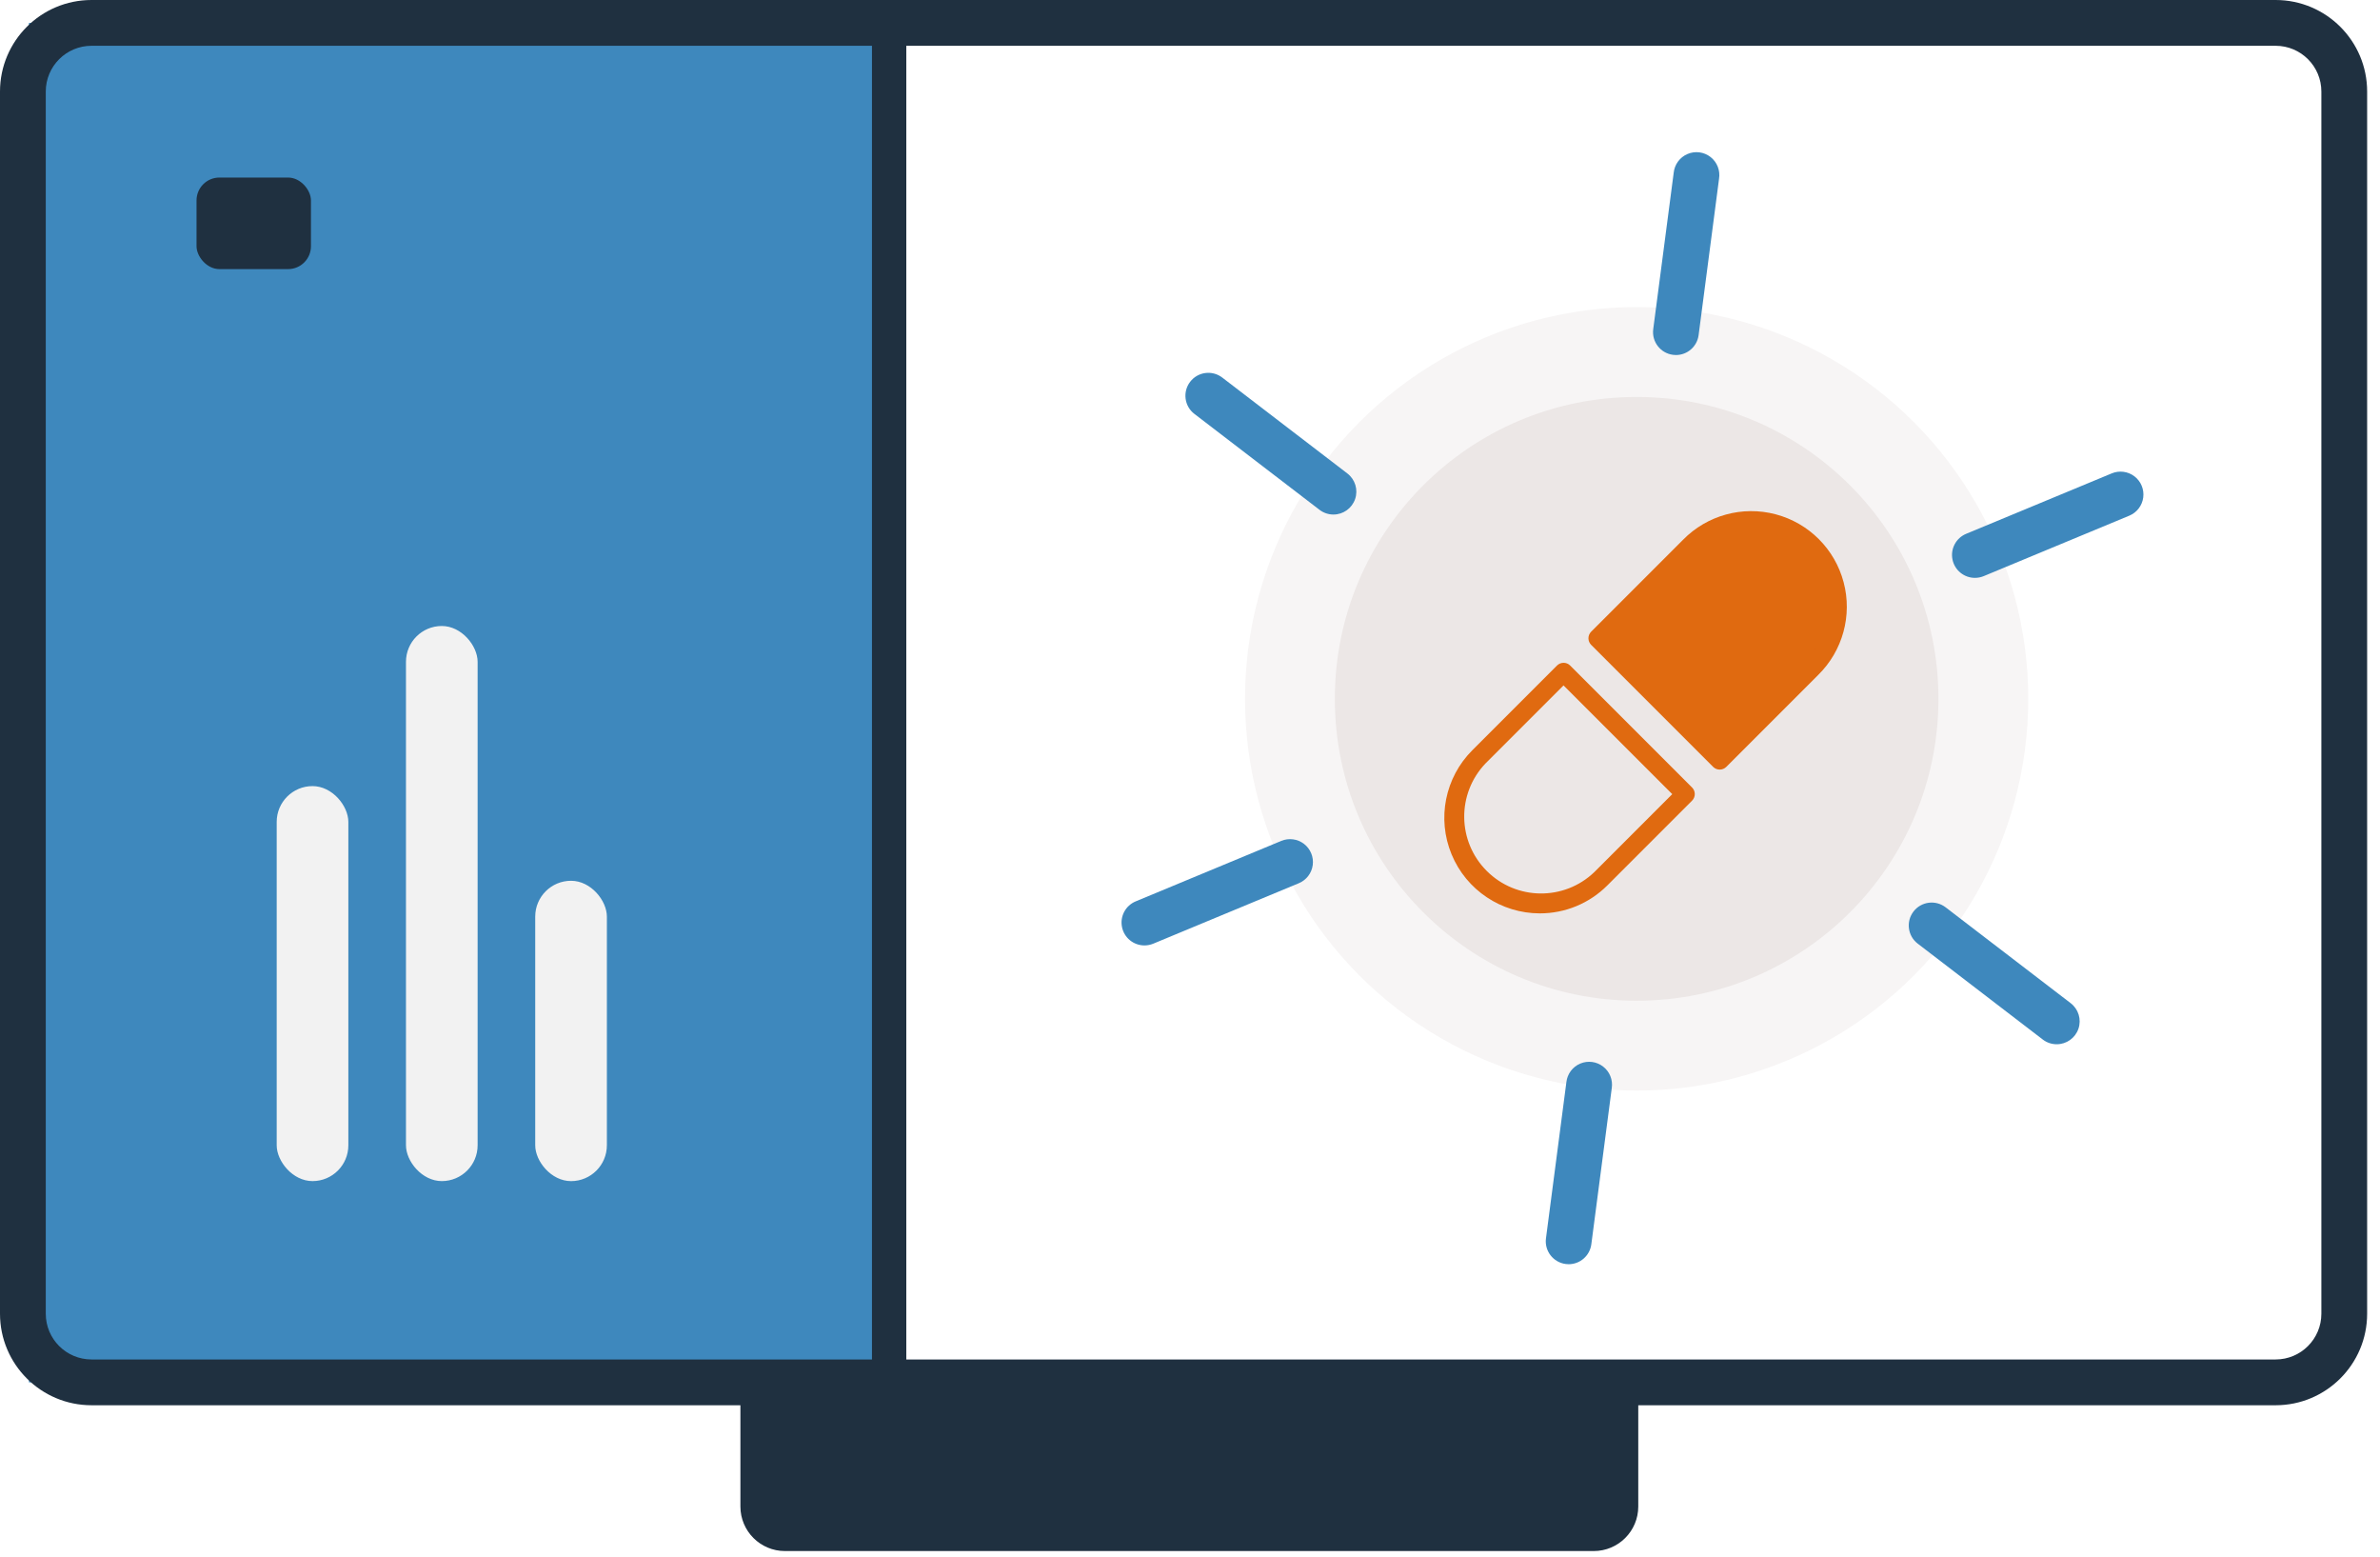 <?xml version="1.0" encoding="UTF-8"?>
<svg width="104px" height="68px" viewBox="0 0 104 68" version="1.1" xmlns="http://www.w3.org/2000/svg" xmlns:xlink="http://www.w3.org/1999/xlink">
    <g id="UI-Design" stroke="none" stroke-width="1" fill="none" fill-rule="evenodd">
        <g id="UI---Desktop---About" transform="translate(-668, -1371)" fill-rule="nonzero">
            <g id="prod-launch" transform="translate(668, 1371)">
                <rect id="Rectangle" fill="#3E88BD" x="1.264" y="1" width="37.589" height="59.387"></rect>
                <path d="M32.356,59.756 L71.408,59.756 C71.507,59.756 71.588,59.837 71.588,59.936 L71.588,65.81 C71.588,66.885 70.717,67.756 69.642,67.756 L34.3,67.756 C33.225,67.756 32.354,66.885 32.354,65.81 L32.354,59.756 L32.356,59.756 Z" id="Path" fill="#1F3040"></path>
                <path d="M99.438,61.387 L4,61.387 C1.791,61.387 0,59.596 0,57.387 L0,4 C0,1.791 1.791,0 4,0 L99.438,0 C101.647,0 103.438,1.791 103.438,4 L103.438,57.387 C103.438,59.596 101.647,61.387 99.438,61.387 Z M4,2 C2.895,2 2,2.895 2,4 L2,57.387 C2,58.492 2.895,59.387 4,59.387 L99.438,59.387 C100.543,59.387 101.438,58.492 101.438,57.387 L101.438,4 C101.438,2.895 100.543,2 99.438,2 L4,2 Z" id="Shape" fill="#1F3040"></path>
                <circle id="Oval" fill="#F7F5F5" cx="71.517" cy="30.528" r="17.113"></circle>
                <circle id="Oval" fill="#ECE7E6" cx="71.517" cy="30.528" r="13.188"></circle>
                <path d="M67.288,39.9 C65.599,39.9 64.077,38.883 63.431,37.323 C62.784,35.763 63.142,33.968 64.336,32.774 L68.036,29.074 C68.113,28.997 68.217,28.954 68.325,28.954 L68.325,28.954 C68.433,28.953 68.537,28.997 68.613,29.074 L73.938,34.4 C74.015,34.476 74.058,34.58 74.058,34.688 C74.058,34.797 74.015,34.901 73.938,34.977 L70.238,38.677 C69.456,39.461 68.395,39.901 67.288,39.9 L67.288,39.9 Z M68.322,29.942 L64.912,33.351 C63.652,34.672 63.676,36.757 64.968,38.047 C66.259,39.338 68.344,39.361 69.664,38.1 L73.073,34.691 L68.322,29.942 Z" id="Shape" fill="#E06A10"></path>
                <path d="M75.147,33.619 C75.039,33.619 74.935,33.576 74.859,33.5 L69.53,28.171 C69.371,28.011 69.371,27.754 69.53,27.594 L73.545,23.579 C74.596,22.508 76.142,22.083 77.593,22.467 C79.045,22.851 80.178,23.984 80.562,25.435 C80.947,26.887 80.522,28.432 79.451,29.484 L75.435,33.5 C75.359,33.576 75.255,33.619 75.147,33.619 Z" id="Path" fill="#E06A10"></path>
                <path d="M70.4,27.883 L75.151,32.634 L78.878,28.907 C80.167,27.591 80.156,25.482 78.853,24.18 C77.55,22.878 75.442,22.867 74.126,24.156 L70.4,27.883 Z" id="Path" fill="#E06A10"></path>
                <path d="M58.268,22.477 C58.048,22.477 57.835,22.405 57.66,22.271 L52.192,18.081 C51.753,17.745 51.67,17.117 52.007,16.678 C52.343,16.24 52.97,16.157 53.409,16.493 L58.877,20.683 C59.217,20.944 59.354,21.392 59.216,21.798 C59.078,22.204 58.697,22.477 58.268,22.477 L58.268,22.477 Z" id="Path" fill="#3E88BD"></path>
                <path d="M50.01,41.3 C49.533,41.301 49.121,40.964 49.028,40.496 C48.934,40.028 49.185,39.559 49.626,39.376 L55.988,36.734 C56.318,36.597 56.696,36.646 56.98,36.863 C57.264,37.081 57.41,37.433 57.364,37.787 C57.318,38.142 57.086,38.445 56.756,38.582 L50.394,41.224 C50.272,41.274 50.142,41.3 50.01,41.3 Z" id="Path" fill="#3E88BD"></path>
                <path d="M68.547,55.226 C68.503,55.226 68.459,55.223 68.416,55.217 C67.869,55.145 67.483,54.643 67.555,54.096 L68.448,47.266 C68.49,46.908 68.722,46.601 69.054,46.461 C69.386,46.322 69.767,46.371 70.052,46.592 C70.338,46.812 70.482,47.168 70.431,47.525 L69.537,54.355 C69.472,54.853 69.049,55.225 68.547,55.226 Z" id="Path" fill="#3E88BD"></path>
                <path d="M89.871,45.617 C89.651,45.617 89.438,45.545 89.264,45.411 L83.8,41.222 C83.361,40.886 83.278,40.258 83.615,39.819 C83.951,39.381 84.578,39.298 85.017,39.634 L90.484,43.823 C90.824,44.084 90.961,44.532 90.823,44.938 C90.685,45.344 90.304,45.617 89.875,45.617 L89.871,45.617 Z" id="Path" fill="#3E88BD"></path>
                <path d="M86.3,25.243 C85.823,25.244 85.411,24.907 85.318,24.439 C85.224,23.971 85.475,23.502 85.916,23.319 L92.278,20.679 C92.608,20.542 92.986,20.591 93.27,20.808 C93.554,21.025 93.7,21.377 93.654,21.732 C93.608,22.086 93.376,22.389 93.046,22.526 L86.684,25.167 C86.562,25.217 86.432,25.243 86.3,25.243 L86.3,25.243 Z" id="Path" fill="#3E88BD"></path>
                <path d="M73.234,15.509 C73.191,15.509 73.147,15.506 73.104,15.5 C72.556,15.428 72.171,14.927 72.242,14.379 L73.136,7.549 C73.172,7.186 73.403,6.871 73.738,6.728 C74.074,6.584 74.461,6.635 74.748,6.86 C75.035,7.085 75.177,7.449 75.118,7.809 L74.225,14.639 C74.16,15.137 73.736,15.509 73.234,15.509 Z" id="Path" fill="#3E88BD"></path>
                <rect id="Rectangle" fill="#F2F2F2" x="12.091" y="34.34" width="3.131" height="17.255" rx="1.565"></rect>
                <rect id="Rectangle" fill="#F2F2F2" x="17.74" y="27.346" width="3.131" height="24.249" rx="1.565"></rect>
                <rect id="Rectangle" fill="#F2F2F2" x="23.388" y="38.476" width="3.131" height="13.12" rx="1.565"></rect>
                <rect id="Rectangle" fill="#1F3040" x="38.103" y="1" width="1.5" height="59.387"></rect>
                <rect id="Rectangle" fill="#1F3040" x="8.588" y="7.756" width="5" height="4" rx="1"></rect>
            </g>
        </g>
    </g>
</svg>